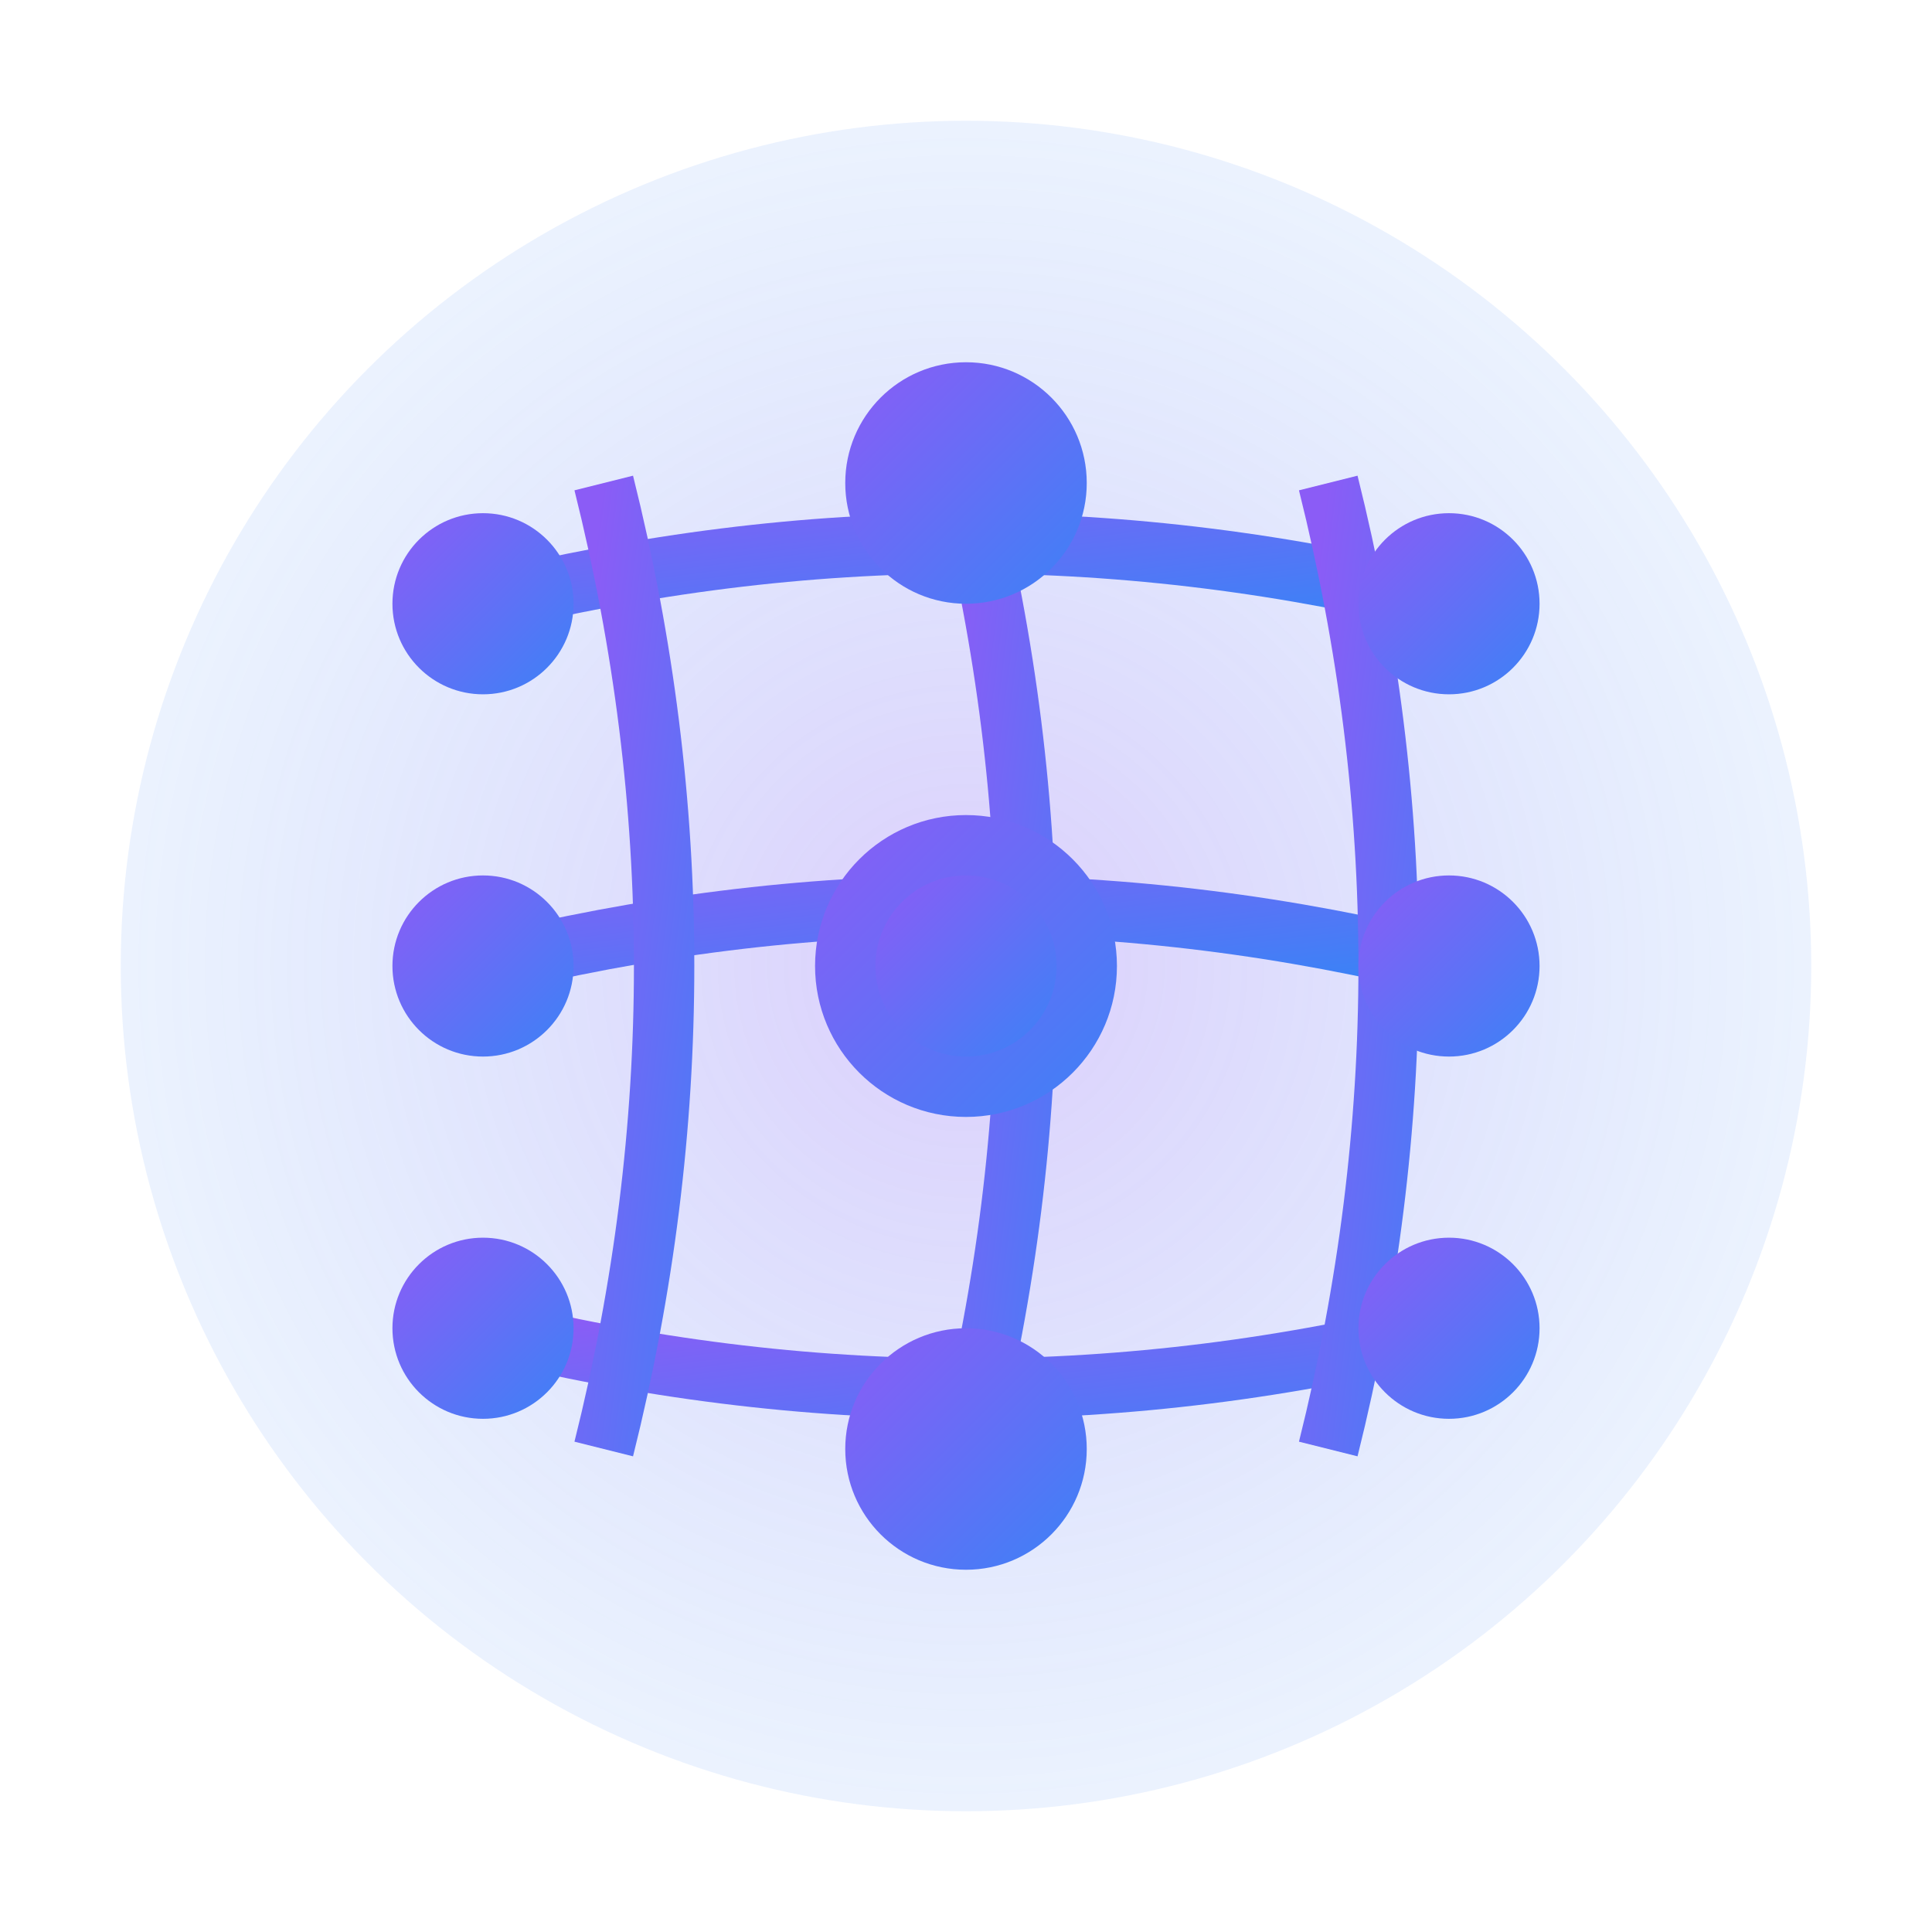 <svg viewBox="0 0 64 64" xmlns="http://www.w3.org/2000/svg">
  <defs>
    <linearGradient id="consciousnessGradient" x1="0%" y1="0%" x2="100%" y2="100%">
      <stop offset="0%" style="stop-color:#8B5CF6;stop-opacity:1" />
      <stop offset="100%" style="stop-color:#3B82F6;stop-opacity:1" />
    </linearGradient>
    <radialGradient id="neuralGlow" cx="50%" cy="50%" r="50%">
      <stop offset="0%" style="stop-color:#8B5CF6;stop-opacity:0.3" />
      <stop offset="100%" style="stop-color:#3B82F6;stop-opacity:0.1" />
    </radialGradient>
  </defs>

  <!-- Background glow -->
  <circle cx="32" cy="32" r="28" fill="url(#neuralGlow)"/>

  <!-- Neural network structure -->
  <g stroke="url(#consciousnessGradient)" stroke-width="2" fill="none">
    <!-- Connecting lines -->
    <path d="M16 20 Q 32 16, 48 20"/>
    <path d="M16 32 Q 32 28, 48 32"/>
    <path d="M16 44 Q 32 48, 48 44"/>
    <path d="M20 16 Q 24 32, 20 48"/>
    <path d="M32 16 Q 36 32, 32 48"/>
    <path d="M44 16 Q 48 32, 44 48"/>
  </g>

  <!-- Neural nodes -->
  <g fill="url(#consciousnessGradient)">
    <circle cx="16" cy="20" r="3"/>
    <circle cx="32" cy="16" r="4"/>
    <circle cx="48" cy="20" r="3"/>
    <circle cx="16" cy="32" r="3"/>
    <circle cx="32" cy="32" r="5"/>
    <circle cx="48" cy="32" r="3"/>
    <circle cx="16" cy="44" r="3"/>
    <circle cx="32" cy="48" r="4"/>
    <circle cx="48" cy="44" r="3"/>
  </g>

  <!-- Central consciousness pulse -->
  <circle cx="32" cy="32" r="3" fill="url(#consciousnessGradient)">
    <animate attributeName="r" values="3;6;3" dur="2s" repeatCount="indefinite"/>
    <animate attributeName="opacity" values="1;0.5;1" dur="2s" repeatCount="indefinite"/>
  </circle>
</svg>
